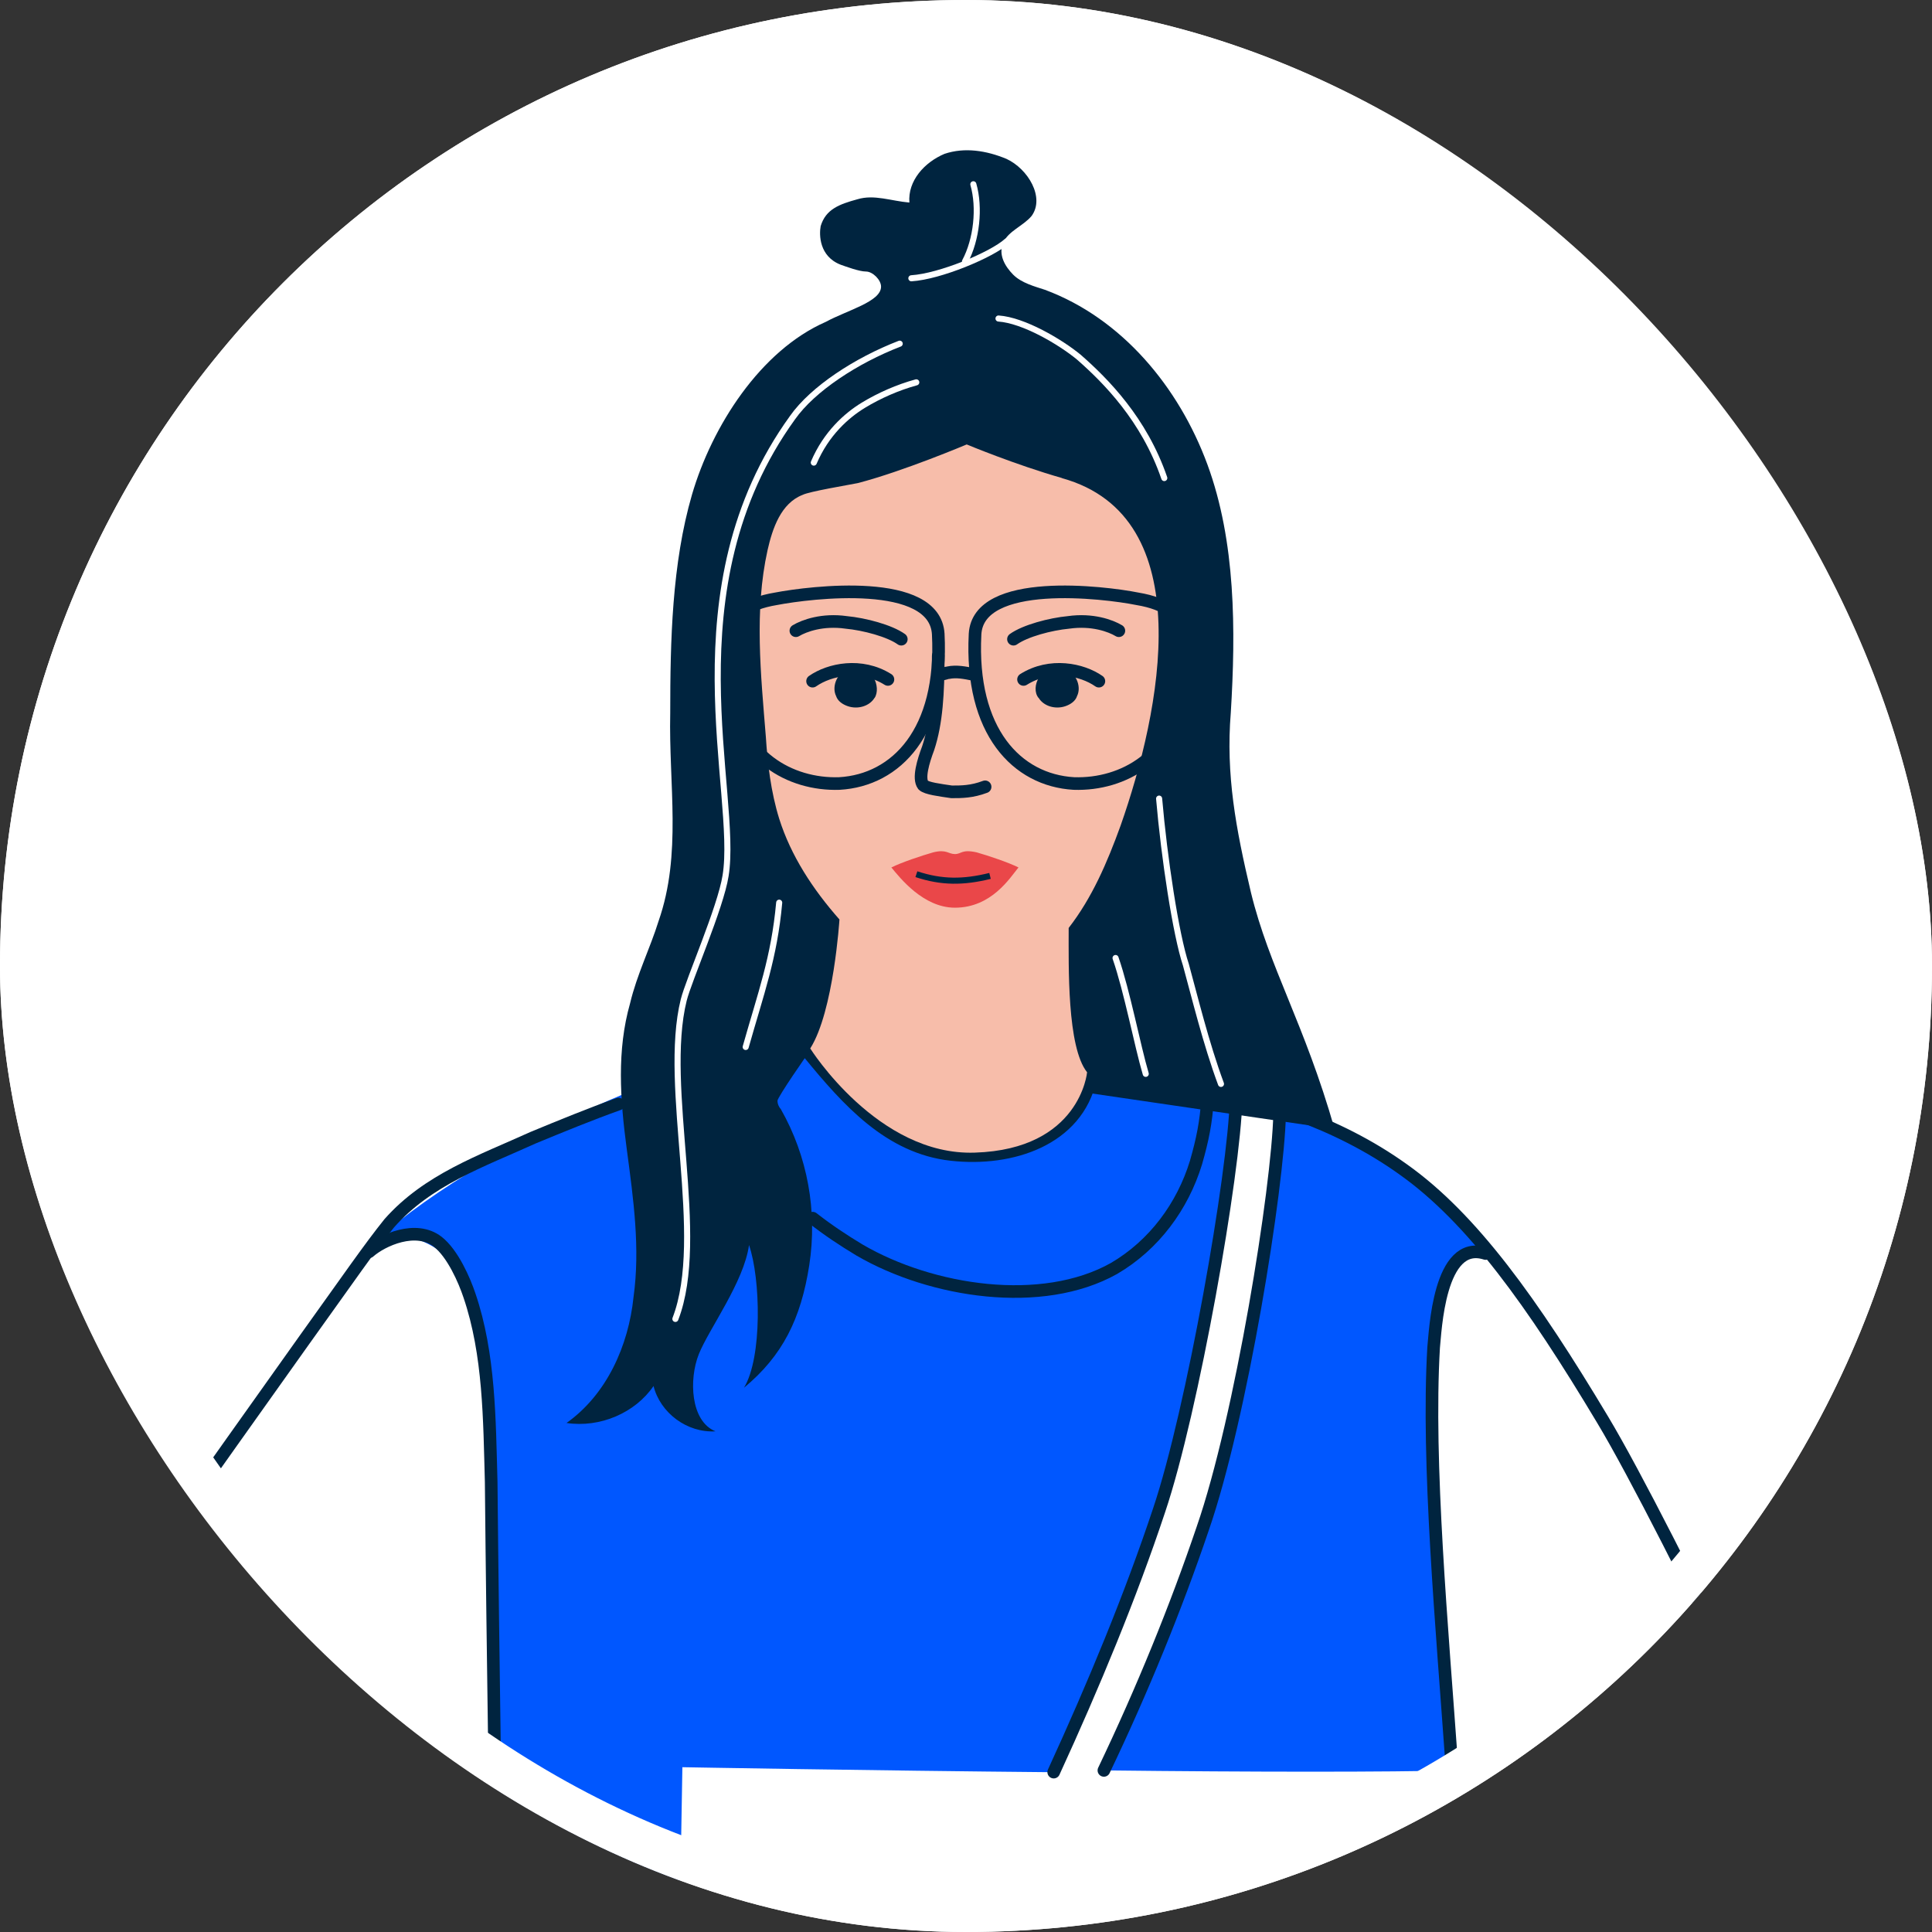 <svg width="90" height="90" viewBox="0 0 90 90" fill="none" xmlns="http://www.w3.org/2000/svg">
<rect x="0" y="0" width="90" height="90" fill="#333333" stroke="none"/>
<g clip-path="url(#clip0_40_3144)">
<rect width="90" height="90" rx="45" fill="white"/>
<path d="M54.854 67.225C56.723 60.268 57.426 53.231 57.581 51.196C53.682 50.178 50.955 50.178 50.955 50.178C50.955 50.178 49.944 54.638 44.404 54.009C42.843 53.854 39.802 51.819 37.619 49.161C37.539 49.081 35.046 50.413 35.281 50.882C38.711 58.308 34.812 55.106 34.812 55.106L33.954 56.907C33.954 56.907 32.708 62.458 32.319 63.63C32.085 64.413 31.227 63.784 31.227 63.784L30.684 63.161L29.981 63.63C29.981 63.63 29.981 64.493 30.684 61.52C31.308 58.942 29.358 55.575 29.049 50.967C25.305 52.534 20.938 54.878 17.977 57.382C17.822 57.462 20.629 57.462 21.332 59.417C22.893 63.715 22.738 67.157 22.738 73.102C22.738 78.104 22.893 83.346 22.973 86.473C22.973 88.743 23.207 94.917 23.207 94.917L28.512 96.323L31.553 96.009L31.788 82.323C31.788 82.323 40.288 82.478 49.178 82.558C49.646 81.386 52.996 74.268 54.871 67.231L54.854 67.225Z" fill="#0057FF"/>
<path d="M68.814 57.999C68.814 57.999 66.007 54.483 63.355 53.306C62.028 52.682 60.862 52.214 59.61 51.819C59.296 56.044 57.581 66.442 55.946 71.21C54.854 74.491 53.139 78.796 51.504 82.472C58.29 82.552 64.915 82.552 67.642 82.472C67.093 80.517 67.173 71.913 66.784 67.145C66.161 58.542 68.814 57.999 68.814 57.999Z" fill="#0057FF"/>
<path d="M57.581 51.196C57.501 54.638 55.551 65.739 53.996 70.353C52.67 74.343 50.955 78.482 49.086 82.552" stroke="#00243F" stroke-width="0.588" stroke-linecap="round" stroke-linejoin="round"/>
<path d="M59.61 51.899C59.53 55.341 57.815 66.053 56.026 71.21C54.78 74.886 53.219 78.716 51.424 82.472" stroke="#00243F" stroke-width="0.588" stroke-linecap="round" stroke-linejoin="round"/>
<path d="M37.699 49.087C39.494 51.276 41.443 53.466 44.324 53.78C47.131 54.094 50.172 53.077 50.795 50.259C50.795 50.259 59.061 49.944 65.378 54.483C68.574 56.753 71.38 60.663 74.656 66.134C77.617 71.061 85.963 88.497 88.147 93.734C89.004 95.843 89.319 98.347 88.147 100.302C87.598 101.319 86.586 102.023 85.649 102.726C85.335 102.96 84.946 103.115 84.711 103.275" stroke="#00243F" stroke-width="0.588" stroke-linecap="round" stroke-linejoin="round"/>
<path d="M15.867 113.439C1.833 110.077 -4.718 100.148 -2.614 92.247C0.272 81.454 4.56 75.983 14.152 62.458C16.336 59.411 17.193 58.159 18.131 56.987C19.926 54.952 22.418 54.094 24.836 52.997C26.163 52.448 27.489 51.905 28.815 51.431" stroke="#00243F" stroke-width="0.588" stroke-linecap="round" stroke-linejoin="round"/>
<path d="M67.642 82.397C67.173 75.749 66.47 68.169 66.784 62.772C66.864 62.069 67.019 57.69 69.203 58.393" stroke="#00243F" stroke-width="0.588" stroke-linecap="round" stroke-linejoin="round"/>
<path d="M23.196 94.517C23.116 85.993 22.961 77.47 22.881 69.026C22.801 66.134 22.801 63.081 21.869 60.348C21.635 59.645 21.092 58.393 20.389 57.844C19.377 57.061 17.817 57.764 17.193 58.313" stroke="#00243F" stroke-width="0.588" stroke-linecap="round" stroke-linejoin="round"/>
<path d="M37.859 56.747C38.562 57.296 39.265 57.765 40.042 58.233C43.398 60.188 48.543 60.972 51.893 59.091C53.762 57.999 55.088 56.198 55.712 54.163C56.026 53.071 56.18 52.288 56.255 51.191" stroke="#00243F" stroke-width="0.588" stroke-linecap="round" stroke-linejoin="round"/>
<path d="M37.699 49.007C37.619 49.087 36.218 51.116 36.218 51.276C36.218 51.436 36.298 51.59 36.372 51.665C37.619 53.854 38.087 56.432 37.699 58.936C37.31 61.44 36.452 63.161 34.657 64.647C35.515 63.241 35.435 59.565 34.892 57.999C34.657 59.72 33.023 61.909 32.554 63.081C32.085 64.253 32.165 66.208 33.331 66.677C32.005 66.757 30.759 65.819 30.444 64.567C29.587 65.819 27.952 66.522 26.391 66.288C28.261 64.962 29.278 62.692 29.512 60.423C29.827 58.153 29.512 55.889 29.198 53.54C28.884 51.196 28.729 48.927 29.352 46.737C29.667 45.405 30.29 44.159 30.679 42.907C31.771 39.78 31.148 36.573 31.222 33.212C31.222 29.85 31.302 26.254 32.234 23.047C33.171 19.84 35.429 16.325 38.47 14.993C39.482 14.444 41.043 14.055 41.043 13.352C41.043 13.038 40.654 12.649 40.34 12.649C40.025 12.649 39.402 12.415 39.168 12.334C38.156 11.946 38.156 10.928 38.23 10.534C38.465 9.751 39.088 9.516 39.945 9.282C40.723 9.047 41.506 9.362 42.363 9.436C42.283 8.419 43.066 7.561 43.998 7.167C44.936 6.852 45.948 7.012 46.885 7.401C47.897 7.87 48.68 9.202 48.057 10.059C47.668 10.528 46.965 10.762 46.731 11.311C46.496 11.86 46.811 12.403 47.2 12.797C47.588 13.186 48.211 13.346 48.68 13.501C52.264 14.833 54.917 18.034 56.243 21.63C57.569 25.225 57.569 29.37 57.335 33.2C57.1 36.093 57.569 38.597 58.272 41.569C59.13 45.091 60.765 47.669 62.171 52.597" fill="#00243F"/>
<path d="M49.475 22.27C47.291 21.647 45.033 20.704 45.033 20.704C45.033 20.704 42.072 21.956 39.962 22.504C39.574 22.584 37.699 22.893 37.39 23.053C36.378 23.442 35.984 24.619 35.755 25.631C35.132 28.444 35.441 31.416 35.675 34.309C35.755 35.561 35.909 36.887 36.298 38.139C36.841 39.86 37.859 41.421 39.105 42.833C39.105 42.833 38.836 47.12 37.744 48.841C37.744 48.841 40.889 53.849 45.41 53.694C50.321 53.54 50.641 49.95 50.641 49.95C49.703 48.778 49.783 45.022 49.783 43.227C50.875 41.821 51.578 40.18 52.202 38.459C54.071 33.143 55.946 24.071 49.475 22.276V22.27Z" fill="#F7BDAA"/>
<path d="M43.707 29.541C43.941 34.075 41.757 36.344 39.105 36.499C36.767 36.579 34.429 35.167 34.114 32.354C33.8 30.084 33.337 28.364 36.144 27.895C37.779 27.581 43.552 26.878 43.707 29.536V29.541Z" stroke="#00243F" stroke-width="0.588" stroke-linecap="round" stroke-linejoin="round"/>
<path d="M45.422 29.541C45.187 34.075 47.371 36.344 50.023 36.499C52.362 36.579 54.7 35.167 55.014 32.354C55.328 30.084 55.791 28.364 52.985 27.895C51.424 27.581 45.576 26.878 45.422 29.536V29.541Z" stroke="#00243F" stroke-width="0.588" stroke-linecap="round" stroke-linejoin="round"/>
<path d="M42.455 12.963C43.781 12.883 46.199 11.871 46.897 11.243" stroke="white" stroke-width="0.283" stroke-linecap="round" stroke-linejoin="round"/>
<path d="M47.211 29.776C47.754 29.387 48.926 29.073 49.783 28.993C50.875 28.838 51.733 29.147 52.121 29.381" stroke="#00243F" stroke-width="0.588" stroke-linecap="round" stroke-linejoin="round"/>
<path d="M41.986 29.776C41.443 29.387 40.271 29.073 39.414 28.993C38.322 28.838 37.464 29.147 37.075 29.381" stroke="#00243F" stroke-width="0.588" stroke-linecap="round" stroke-linejoin="round"/>
<path d="M45.496 39.706C44.793 39.551 44.793 39.786 44.484 39.786C44.175 39.786 44.096 39.551 43.472 39.706C42.929 39.86 41.992 40.175 41.523 40.409C41.912 40.878 43.004 42.284 44.484 42.284C46.199 42.284 47.057 40.878 47.445 40.409C46.977 40.175 46.039 39.86 45.496 39.706Z" fill="#EA4749"/>
<path d="M48.383 32.508C48.617 32.897 49.16 33.057 49.629 32.897C49.863 32.817 50.098 32.663 50.172 32.428C50.407 31.96 50.092 31.256 49.549 31.177C48.457 30.862 47.988 32.034 48.377 32.508H48.383Z" fill="#00243F"/>
<path d="M47.68 31.651C48.926 30.868 50.407 31.182 51.19 31.731" stroke="#00243F" stroke-width="0.588" stroke-linecap="round" stroke-linejoin="round"/>
<path d="M40.74 32.508C40.505 32.897 39.962 33.057 39.494 32.897C39.259 32.817 39.025 32.663 38.95 32.428C38.716 31.96 39.031 31.256 39.574 31.177C40.666 30.862 41.054 32.034 40.745 32.508H40.74Z" fill="#00243F"/>
<path d="M41.363 31.651C40.117 30.868 38.636 31.182 37.853 31.731" stroke="#00243F" stroke-width="0.588" stroke-linecap="round" stroke-linejoin="round"/>
<path d="M43.707 30.553C43.707 32.274 43.627 33.68 43.238 34.852C43.004 35.475 42.769 36.258 43.004 36.573C43.158 36.727 43.781 36.807 44.33 36.887C44.799 36.887 45.267 36.887 45.89 36.653" stroke="#00243F" stroke-width="0.588" stroke-linecap="round" stroke-linejoin="round"/>
<path d="M42.689 40.723C43.861 41.112 44.873 41.112 46.119 40.803" stroke="#00243F" stroke-width="0.283" stroke-miterlimit="10"/>
<path d="M43.781 31.416C43.935 31.416 44.095 31.337 44.17 31.337C44.559 31.256 44.947 31.337 45.342 31.416" stroke="#00243F" stroke-width="0.588" stroke-linecap="round" stroke-linejoin="round"/>
<path d="M45.342 8.584C45.656 9.676 45.496 11.163 44.953 12.18" stroke="white" stroke-width="0.283" stroke-linecap="round" stroke-linejoin="round"/>
<path d="M46.514 14.838C47.685 14.918 49.4 15.93 50.258 16.639C51.504 17.731 53.299 19.532 54.237 22.27" stroke="white" stroke-width="0.283" stroke-linecap="round" stroke-linejoin="round"/>
<path d="M41.912 16.01C39.882 16.793 37.859 18.12 36.921 19.452C31.153 27.426 34.429 36.967 33.8 40.797C33.566 42.284 32.085 45.645 31.851 46.583C30.839 50.647 32.943 57.61 31.462 61.44" stroke="white" stroke-width="0.283" stroke-linecap="round" stroke-linejoin="round"/>
<path d="M36.298 42.05C36.064 44.628 35.441 46.274 34.737 48.772" stroke="white" stroke-width="0.283" stroke-linecap="round" stroke-linejoin="round"/>
<path d="M53.996 37.202C54.231 39.94 54.774 43.536 55.243 44.942C55.631 46.349 56.18 48.618 56.878 50.493" stroke="white" stroke-width="0.283" stroke-linecap="round" stroke-linejoin="round"/>
<path d="M51.967 44.628C52.51 46.194 52.979 48.692 53.373 50.024" stroke="white" stroke-width="0.283" stroke-linecap="round" stroke-linejoin="round"/>
<path d="M42.684 17.811C41.826 18.045 40.957 18.428 40.214 18.88C39.437 19.354 38.487 20.195 37.91 21.55" stroke="white" stroke-width="0.283" stroke-linecap="round" stroke-linejoin="round"/>
</g>
<rect x="1" y="1" width="88" height="88" rx="44" stroke="white" stroke-width="2"/>
<defs>
<clipPath id="clip0_40_3144">
<rect width="90" height="90" rx="45" fill="white"/>
</clipPath>
</defs>
</svg>
